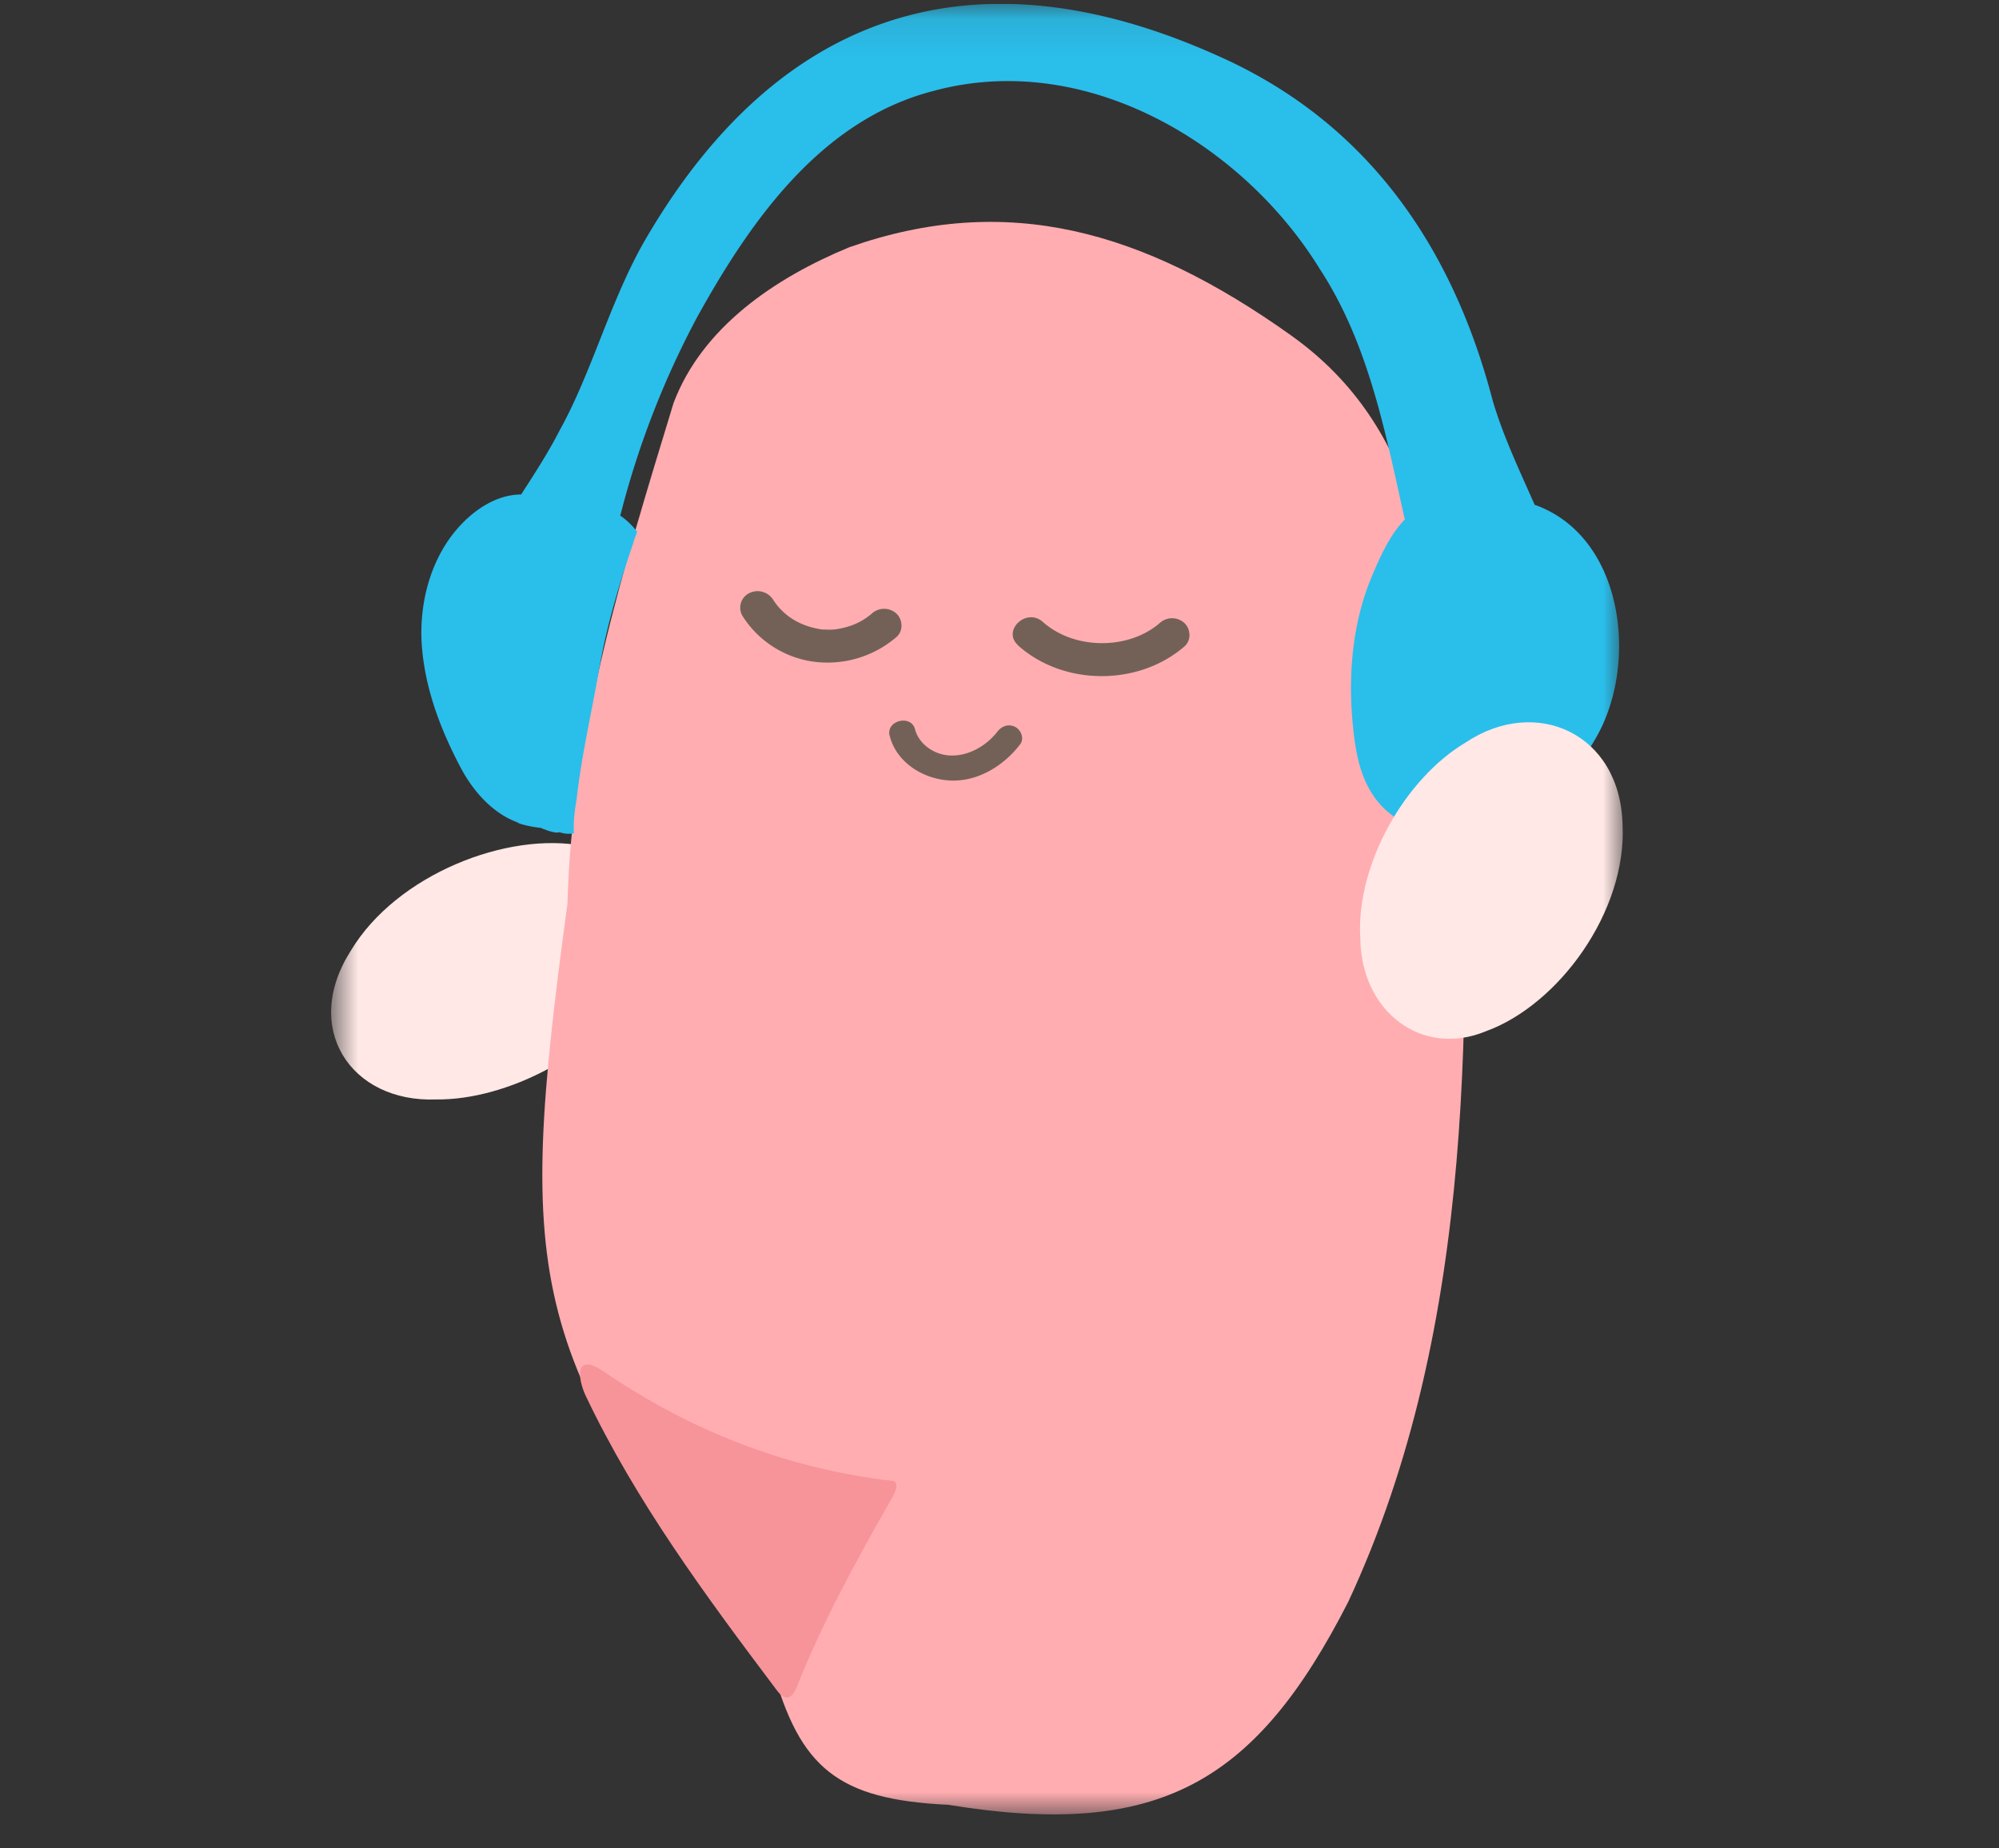 <svg xmlns="http://www.w3.org/2000/svg" width="53" height="49" fill="none"><rect width="100%" height="100%" fill="#333333" stroke="none"/><g clip-path="url(#a)"><mask id="b" width="36" height="49" x="8" y="0" maskUnits="userSpaceOnUse" style="mask-type:luminance"><path fill="#fff" d="M43.024.1H8.78v48.003h34.243z"/></mask><g mask="url(#b)"><path fill="#FFE8E6" d="M16.843 26.267c-1.026 1.67-3.398 2.903-5.277 2.881-2.27.088-3.579-1.894-2.26-3.951 1.21-2.009 4.149-3.167 6.172-2.767 1.82.278 2.493 2.128 1.402 3.78z"/><path fill="#FFADB1" d="M38.698 18.743c-.854-3.555-.938-7.343-4.479-9.859-3.917-2.788-7.528-3.797-11.7-2.33-1.987.82-3.903 2.128-4.66 4.128-1.323 4.339-2.697 8.735-2.813 13.263-1.387 10.251-1.067 11.965 5.43 20.273.73 2.647 1.727 3.493 4.67 3.63 5.583.916 8.15-.582 10.6-5.38 3.43-7.36 3.235-15.822 2.961-23.725z"/><path fill="#F79499" d="M23.703 39.267c-2.845-.33-5.38-1.326-7.719-2.92-.167-.115-.487-.292-.58-.062-.07.176.023.502.12.709 1.333 2.806 3.185 5.312 5.06 7.801.264.37.45.203.57-.145.674-1.674 1.55-3.286 2.451-4.855.079-.145.223-.365.135-.493z"/><path fill="#2ABEEB" d="M40.694 13.395c-.394-.899-.83-1.802-1.118-2.775-1.045-4.009-3.272-7.357-7.268-9.132-6.563-2.96-11.729-1.11-15.205 4.877-.919 1.59-1.406 3.497-2.26 5.035-.297.581-.66 1.145-1.026 1.709-.756.004-1.443.542-1.884 1.15-.604.84-.831 1.929-.743 2.933.098 1.12.506 2.185 1.035 3.18.325.609.84 1.19 1.49 1.428q.036.026.079.04c.18.057.367.088.552.11.023.009.047.026.07.03h.004q.138.061.297.089c.042.009.084 0 .121-.005.12.04.255.053.38.027-.023-.304.02-.604.07-.903.13-1.159.4-2.308.6-3.458.194-1.128.528-2.238.9-3.326.027-.106.07-.203.106-.304a2 2 0 0 0-.45-.432c0-.013.01-.03.014-.044a23.3 23.3 0 0 1 2.037-5.237l.042-.075c1.379-2.472 3.235-5.124 6.187-5.894 4.075-1.12 8.247 1.422 10.27 4.717 1.291 1.974 1.737 4.326 2.252 6.639-.4.405-.664 1.009-.868 1.493-.534 1.265-.645 2.687-.501 4.035.074.714.209 1.445.705 2.01.149.17.33.316.53.435.366.41.849.745 1.41.846.404.07.766-.013 1.077-.194.529-.163 1.044-.608 1.355-.93.334-.339.613-.726.835-1.145.274-.335.511-.7.692-1.083.928-2.005.446-5.057-1.782-5.855z"/><path fill="#736157" d="M19.688 16.333a2.66 2.66 0 0 0 1.81 1.198 2.8 2.8 0 0 0 2.27-.643c.185-.158.171-.458 0-.62a.484.484 0 0 0-.655 0 1.7 1.7 0 0 1-.654.351q-.114.034-.228.053c-.083.014-.05.01-.134.018a2 2 0 0 1-.237 0c-.037 0-.07 0-.107-.009-.07-.004-.014 0-.055-.009-.525-.096-.943-.365-1.207-.784a.49.49 0 0 0-.636-.158.43.43 0 0 0-.167.603M26.989 17.108c1.202 1.08 3.193 1.088 4.414.03.185-.158.171-.457 0-.62a.484.484 0 0 0-.655 0c-.835.722-2.274.709-3.1-.031-.436-.388-1.09.233-.654.621zM23.591 19.514c.172.678.85 1.127 1.56 1.176.765.053 1.466-.392 1.898-.96.111-.146.028-.37-.125-.454-.177-.097-.367-.027-.478.119-.293.378-.77.656-1.258.634-.418-.018-.826-.3-.928-.696s-.775-.238-.673.176z"/><path fill="#FFE8E6" d="M36.062 24.809c-.088-1.93 1.207-4.185 2.803-5.128 1.861-1.238 4.089-.238 4.154 2.172.12 2.308-1.694 4.788-3.625 5.488-1.69.7-3.309-.515-3.328-2.466v-.067z"/></g></g><defs><clipPath id="a"><path fill="#fff" d="M.648.1H52.44v48.003H.648z"/></clipPath></defs></svg>